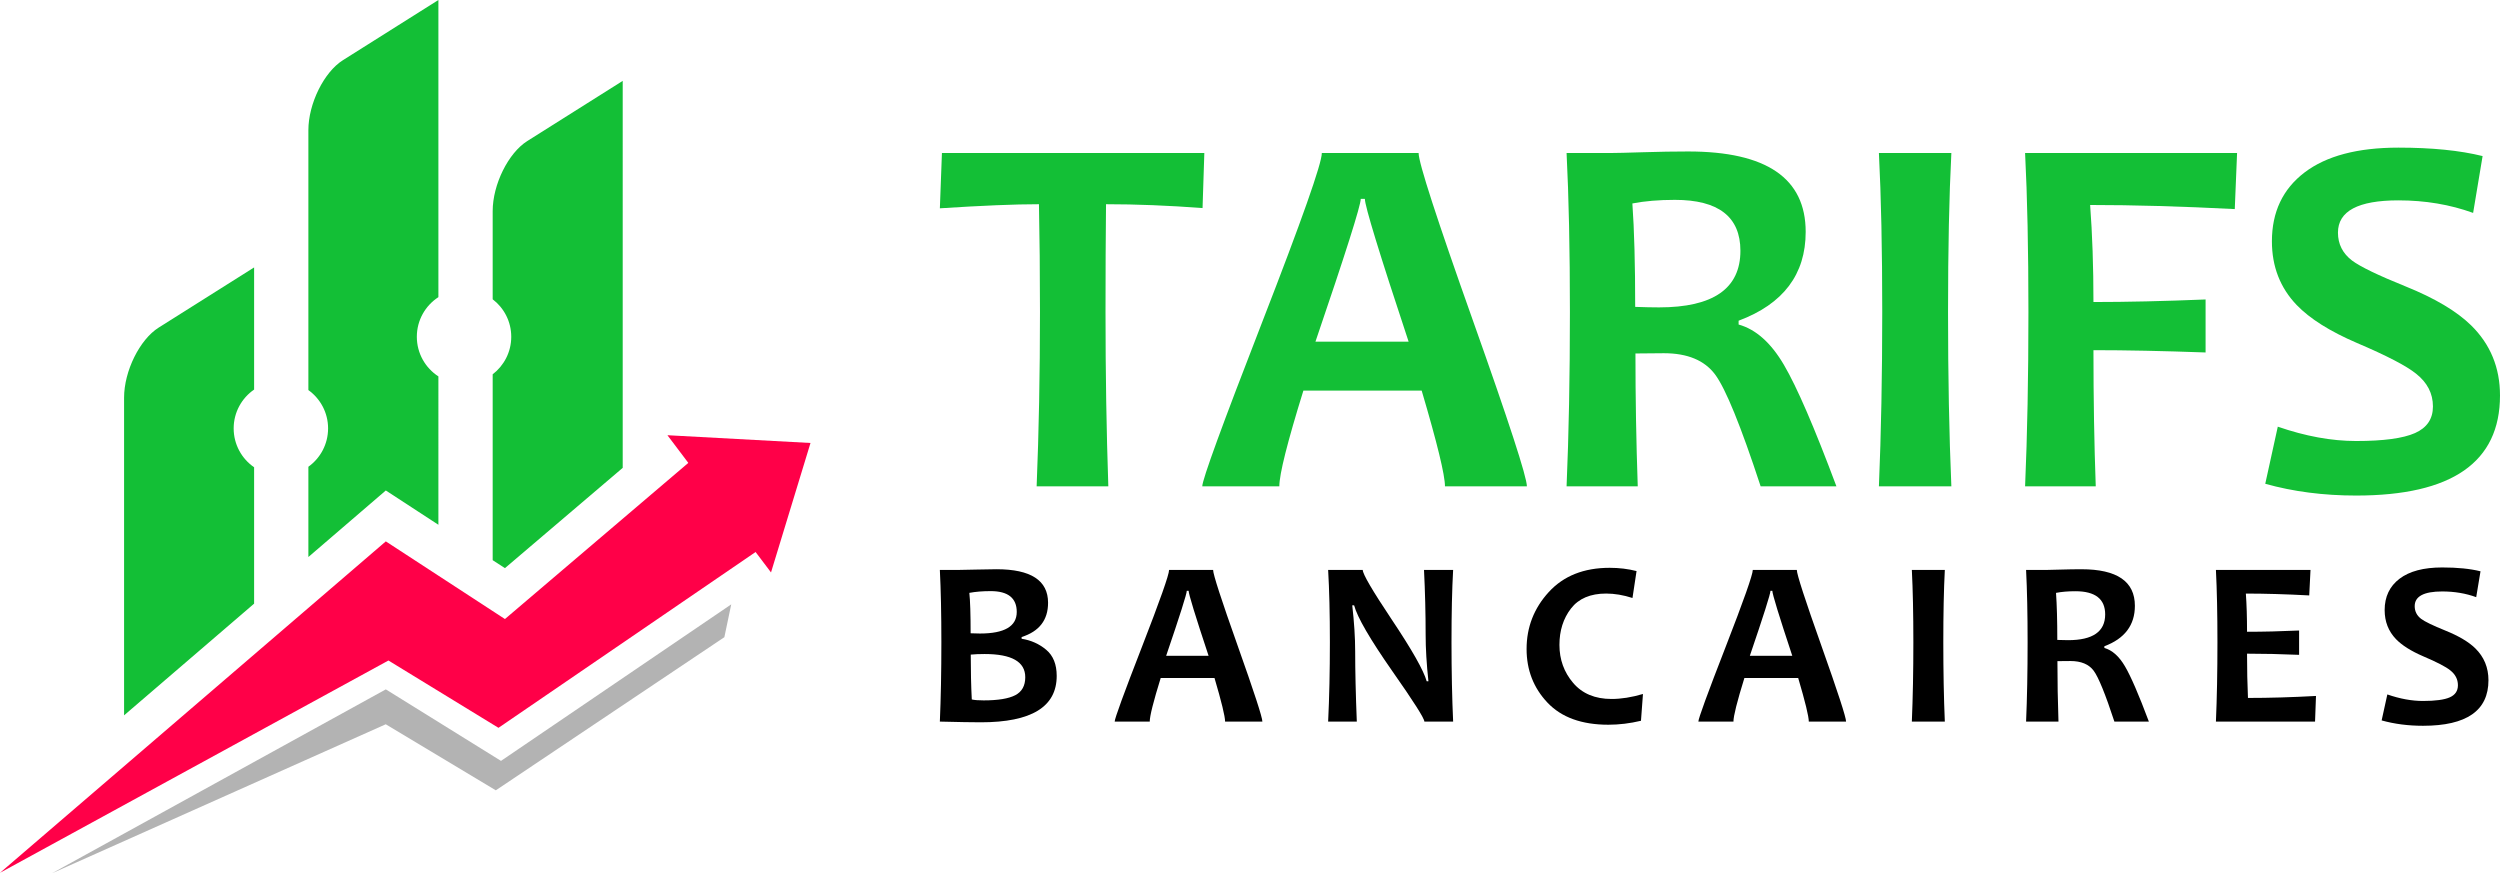<?xml version="1.0" encoding="utf-8"?>
<!-- Generator: Adobe Illustrator 16.0.0, SVG Export Plug-In . SVG Version: 6.00 Build 0)  -->
<!DOCTYPE svg PUBLIC "-//W3C//DTD SVG 1.1//EN" "http://www.w3.org/Graphics/SVG/1.1/DTD/svg11.dtd">
<svg version="1.1" id="Calque_1" xmlns="http://www.w3.org/2000/svg" xmlns:xlink="http://www.w3.org/1999/xlink" x="0px" y="0px"
	 width="216.184px" height="75.528px" viewBox="-5.592 -10.264 216.184 75.528"
	 enable-background="new -5.592 -10.264 216.184 75.528" xml:space="preserve">
<g>
	<g>
		<path fill-rule="evenodd" clip-rule="evenodd" fill="#13BF36" d="M16.381,12.862l-8.253,5.203c-1.643,1.036-2.99,3.763-2.99,6.057
			v27.472l11.244-9.658V30.143c-1.068-0.736-1.768-1.967-1.768-3.363c0-1.392,0.7-2.622,1.768-3.358V12.862z M5.138,57.941v1.335
			l11.244-7.085v-1.869L5.138,57.941z"/>
		<path fill-rule="evenodd" clip-rule="evenodd" fill="#13BF36" d="M32.318-10.264l-8.253,5.203c-1.643,1.031-2.99,3.763-2.99,6.057
			v22.471c1.032,0.74,1.704,1.95,1.704,3.313c0,1.368-0.672,2.578-1.704,3.318v7.805l6.696-5.754l4.547,2.966V22.285
			c-1.125-0.729-1.865-1.991-1.865-3.427c0-1.436,0.74-2.699,1.865-3.427V-10.264z M22.62,46.095l9.698-0.077v-0.926l-4.321-2.643
			L22.62,46.095z"/>
		<path fill-rule="evenodd" clip-rule="evenodd" fill="#13BF36" d="M48.255-3.269l-8.253,5.203c-1.643,1.036-2.99,3.763-2.99,6.057
			v7.626c0.975,0.745,1.606,1.918,1.606,3.241s-0.631,2.497-1.606,3.245v16.074l1.06,0.688l10.184-8.671V-3.269z M42.372,44.949
			l5.883-0.048v-3.974L42.372,44.949z"/>
		<path fill-rule="evenodd" clip-rule="evenodd" fill="#212721" d="M31.679,43.951c-1.57-1.004-2.508-0.721-5.219,0.845
			L6.169,56.513l-1.032,2.764L31.679,43.951z"/>
		<polygon fill-rule="evenodd" clip-rule="evenodd" fill="#FF0048" points="-5.592,65.211 27.771,36.551 38.071,43.267 
			55.424,28.491 61.582,36.215 37.513,52.674 27.997,46.852 		"/>
		<polygon fill-rule="evenodd" clip-rule="evenodd" fill="#FF0048" points="52.123,27.371 64.495,28.042 61.08,39.236 		"/>
		<polygon fill-rule="evenodd" clip-rule="evenodd" fill="#B3B3B3" points="-1.121,65.264 27.771,49.348 37.731,55.533 
			57.641,41.996 57.046,44.836 37.282,58.078 27.766,52.366 		"/>
	</g>
	<g>
		<g>
			<path fill="#13BF36" d="M98.551,2.968l-0.154,4.759c-2.953-0.221-5.734-0.332-8.347-0.332c-0.029,2.79-0.044,5.896-0.044,9.32
				c0,5.313,0.081,10.338,0.243,15.076H84.05c0.191-4.693,0.288-9.718,0.288-15.076c0-3.365-0.03-6.472-0.088-9.32
				c-2.082,0-4.937,0.119-8.568,0.354l0.178-4.781H98.551z"/>
			<path fill="#13BF36" d="M126.444,31.791h-7.084c0-0.975-0.672-3.733-2.015-8.279h-10.228c-1.388,4.472-2.081,7.231-2.081,8.279
				h-6.664c0-0.576,1.724-5.298,5.169-14.168c3.446-8.87,5.17-13.755,5.17-14.655h8.368c0,0.841,1.561,5.656,4.683,14.445
				C124.884,26.201,126.444,30.994,126.444,31.791z M116.217,19.283c-2.524-7.615-3.785-11.733-3.785-12.353h-0.355
				c0,0.576-1.306,4.693-3.918,12.353H116.217z"/>
			<path fill="#13BF36" d="M153.21,31.791h-6.553c-1.713-5.224-3.025-8.449-3.94-9.674c-0.915-1.224-2.392-1.837-4.428-1.837
				c-0.856,0-1.676,0.008-2.458,0.022c0,3.793,0.066,7.623,0.199,11.489h-6.154c0.191-4.457,0.288-9.482,0.288-15.076
				c0-5.372-0.097-9.955-0.288-13.748h3.829c0.443,0,1.37-0.023,2.779-0.067c1.409-0.044,2.712-0.066,3.907-0.066
				c6.775,0,10.161,2.317,10.161,6.952c0,3.675-1.934,6.236-5.8,7.682V17.8c1.49,0.413,2.797,1.576,3.918,3.487
				C149.793,23.198,151.306,26.699,153.21,31.791z M144.908,11.424c0-2.937-1.89-4.405-5.667-4.405c-1.389,0-2.612,0.104-3.675,0.31
				c0.162,2.288,0.243,5.269,0.243,8.944c0.812,0.03,1.498,0.044,2.059,0.044C142.561,16.316,144.908,14.686,144.908,11.424z"/>
			<path fill="#13BF36" d="M163.149,31.791h-6.265c0.192-4.574,0.288-9.6,0.288-15.076c0-5.387-0.096-9.97-0.288-13.748h6.265
				c-0.191,3.719-0.287,8.301-0.287,13.748C162.862,22.279,162.958,27.305,163.149,31.791z"/>
			<path fill="#13BF36" d="M187.856,2.968l-0.199,4.848c-4.605-0.236-8.774-0.354-12.508-0.354c0.191,2.524,0.287,5.321,0.287,8.391
				c2.849,0,6.081-0.073,9.697-0.221v4.583c-3.661-0.132-6.894-0.199-9.697-0.199c0,4.177,0.066,8.103,0.199,11.777h-6.11
				c0.192-4.457,0.288-9.482,0.288-15.076c0-5.372-0.096-9.955-0.288-13.748H187.856z"/>
			<path fill="#13BF36" d="M210.592,23.932c0,5.771-4.147,8.656-12.441,8.656c-2.819,0-5.439-0.339-7.858-1.018l1.084-4.938
				c2.391,0.827,4.649,1.24,6.774,1.24c2.361,0,4.059-0.229,5.092-0.687c1.032-0.458,1.55-1.225,1.55-2.302
				c0-1.122-0.487-2.066-1.461-2.834c-0.842-0.678-2.547-1.564-5.114-2.656c-2.332-1.003-4.066-2.095-5.203-3.276
				c-1.431-1.491-2.147-3.329-2.147-5.512c0-2.539,0.941-4.523,2.823-5.956c1.882-1.432,4.586-2.147,8.113-2.147
				c2.893,0,5.32,0.243,7.283,0.73l-0.819,4.915c-1.992-0.723-4.146-1.085-6.464-1.085c-3.483,0-5.225,0.93-5.225,2.79
				c0,0.989,0.406,1.793,1.218,2.413c0.709,0.531,2.25,1.277,4.627,2.236c2.524,1.018,4.413,2.14,5.667,3.365
				C209.758,19.504,210.592,21.527,210.592,23.932z"/>
		</g>
		<g>
			<path d="M85.785,48.186c0,2.674-2.186,4.01-6.558,4.01c-0.759,0-1.94-0.021-3.546-0.061c0.087-2.028,0.131-4.314,0.131-6.86
				c0-2.444-0.044-4.529-0.131-6.255h1.632c0.309,0,0.827-0.01,1.556-0.031c0.729-0.02,1.298-0.029,1.708-0.029
				c2.975,0,4.462,0.967,4.462,2.9c0,1.491-0.762,2.479-2.287,2.962v0.151c0.813,0.127,1.521,0.445,2.125,0.952
				C85.483,46.432,85.785,47.186,85.785,48.186z M82.33,42.655c0-1.202-0.752-1.803-2.256-1.803c-0.692,0-1.306,0.05-1.844,0.151
				c0.074,0.678,0.111,1.843,0.111,3.495c0.255,0.014,0.524,0.021,0.806,0.021C81.269,44.52,82.33,43.898,82.33,42.655z
				 M83.066,48.297c0-1.337-1.172-2.005-3.516-2.005c-0.463,0-0.863,0.017-1.198,0.05c0,1.404,0.03,2.697,0.09,3.879
				c0.229,0.054,0.571,0.08,1.027,0.08c1.242,0,2.152-0.149,2.73-0.447C82.777,49.555,83.066,49.035,83.066,48.297z"/>
			<path d="M103.571,52.135h-3.225c0-0.443-0.305-1.699-0.915-3.768h-4.654c-0.631,2.035-0.947,3.291-0.947,3.768h-3.032
				c0-0.262,0.784-2.411,2.352-6.447c1.568-4.035,2.353-6.258,2.353-6.668h3.807c0,0.383,0.71,2.573,2.13,6.572
				S103.571,51.771,103.571,52.135z M98.918,46.443c-1.15-3.466-1.725-5.34-1.725-5.621h-0.16c0,0.262-0.595,2.136-1.783,5.621
				H98.918z"/>
			<path d="M120.066,52.135h-2.487c0-0.275-0.924-1.729-2.771-4.362c-1.935-2.772-3.035-4.671-3.304-5.691h-0.162
				c0.168,1.471,0.253,2.801,0.253,3.989c0,1.659,0.047,3.68,0.141,6.064h-2.479c0.102-2.082,0.151-4.369,0.151-6.86
				c0-2.451-0.05-4.536-0.151-6.255h2.992c0,0.355,0.829,1.775,2.488,4.261c1.766,2.64,2.78,4.429,3.042,5.368h0.15
				c-0.161-1.496-0.241-2.84-0.241-4.029c0-1.818-0.047-3.687-0.141-5.6h2.518c-0.094,1.665-0.141,3.75-0.141,6.255
				C119.926,47.8,119.973,50.086,120.066,52.135z"/>
			<path d="M136.481,49.747l-0.172,2.317c-0.953,0.228-1.893,0.342-2.82,0.342c-2.304,0-4.059-0.636-5.263-1.908
				c-1.206-1.273-1.809-2.819-1.809-4.64c0-1.887,0.64-3.528,1.919-4.926c1.279-1.396,3.033-2.095,5.264-2.095
				c0.819,0,1.595,0.094,2.326,0.281l-0.352,2.328c-0.793-0.256-1.552-0.383-2.277-0.383c-1.362,0-2.377,0.432-3.042,1.294
				c-0.665,0.863-0.997,1.913-0.997,3.147c0,1.263,0.395,2.357,1.184,3.284c0.788,0.927,1.896,1.39,3.319,1.39
				C134.594,50.18,135.501,50.036,136.481,49.747z"/>
			<path d="M154.045,52.135h-3.224c0-0.443-0.306-1.699-0.916-3.768h-4.654c-0.631,2.035-0.946,3.291-0.946,3.768h-3.033
				c0-0.262,0.784-2.411,2.354-6.447c1.567-4.035,2.352-6.258,2.352-6.668h3.808c0,0.383,0.71,2.573,2.13,6.572
				S154.045,51.771,154.045,52.135z M149.392,46.443c-1.148-3.466-1.724-5.34-1.724-5.621h-0.161c0,0.262-0.594,2.136-1.783,5.621
				H149.392z"/>
			<path d="M162.584,52.135h-2.852c0.088-2.082,0.131-4.369,0.131-6.86c0-2.451-0.043-4.536-0.131-6.255h2.852
				c-0.088,1.691-0.131,3.777-0.131,6.255C162.453,47.807,162.496,50.093,162.584,52.135z"/>
			<path d="M180.229,52.135h-2.982c-0.779-2.377-1.377-3.845-1.793-4.402c-0.417-0.558-1.088-0.836-2.015-0.836
				c-0.39,0-0.763,0.004-1.118,0.01c0,1.727,0.03,3.469,0.091,5.229h-2.801c0.088-2.028,0.131-4.314,0.131-6.86
				c0-2.444-0.043-4.529-0.131-6.255h1.743c0.201,0,0.622-0.01,1.264-0.031c0.641-0.02,1.233-0.029,1.778-0.029
				c3.082,0,4.623,1.055,4.623,3.162c0,1.672-0.88,2.838-2.639,3.496v0.15c0.678,0.188,1.272,0.718,1.782,1.587
				C178.673,48.225,179.361,49.817,180.229,52.135z M176.45,42.867c0-1.336-0.859-2.005-2.579-2.005
				c-0.631,0-1.188,0.048-1.672,0.142c0.074,1.041,0.111,2.396,0.111,4.069c0.368,0.014,0.682,0.021,0.937,0.021
				C175.383,45.094,176.45,44.352,176.45,42.867z"/>
			<path d="M194.68,49.918l-0.081,2.217h-8.572c0.088-2.028,0.131-4.314,0.131-6.86c0-2.444-0.043-4.529-0.131-6.255h8.179
				l-0.11,2.205c-2.015-0.107-3.842-0.16-5.48-0.16c0.068,0.933,0.102,2.034,0.102,3.303c1.403,0,2.904-0.036,4.502-0.109v2.104
				c-1.57-0.067-3.071-0.101-4.502-0.101c0,1.363,0.027,2.639,0.08,3.828C190.637,50.09,192.597,50.033,194.68,49.918z"/>
			<path d="M209.594,48.559c0,2.626-1.888,3.938-5.661,3.938c-1.283,0-2.475-0.155-3.576-0.464l0.493-2.246
				c1.089,0.377,2.115,0.564,3.083,0.564c1.074,0,1.846-0.104,2.316-0.313c0.47-0.208,0.705-0.558,0.705-1.048
				c0-0.51-0.222-0.939-0.665-1.289c-0.382-0.309-1.158-0.712-2.327-1.208c-1.061-0.457-1.849-0.955-2.366-1.491
				c-0.651-0.679-0.978-1.515-0.978-2.509c0-1.154,0.429-2.059,1.284-2.709c0.856-0.652,2.087-0.978,3.691-0.978
				c1.316,0,2.422,0.11,3.314,0.333l-0.372,2.236c-0.907-0.33-1.888-0.494-2.942-0.494c-1.584,0-2.377,0.423-2.377,1.269
				c0,0.45,0.186,0.817,0.555,1.099c0.322,0.242,1.023,0.58,2.105,1.018c1.148,0.463,2.007,0.974,2.578,1.531
				C209.214,46.544,209.594,47.464,209.594,48.559z"/>
		</g>
	</g>
</g>
</svg>
